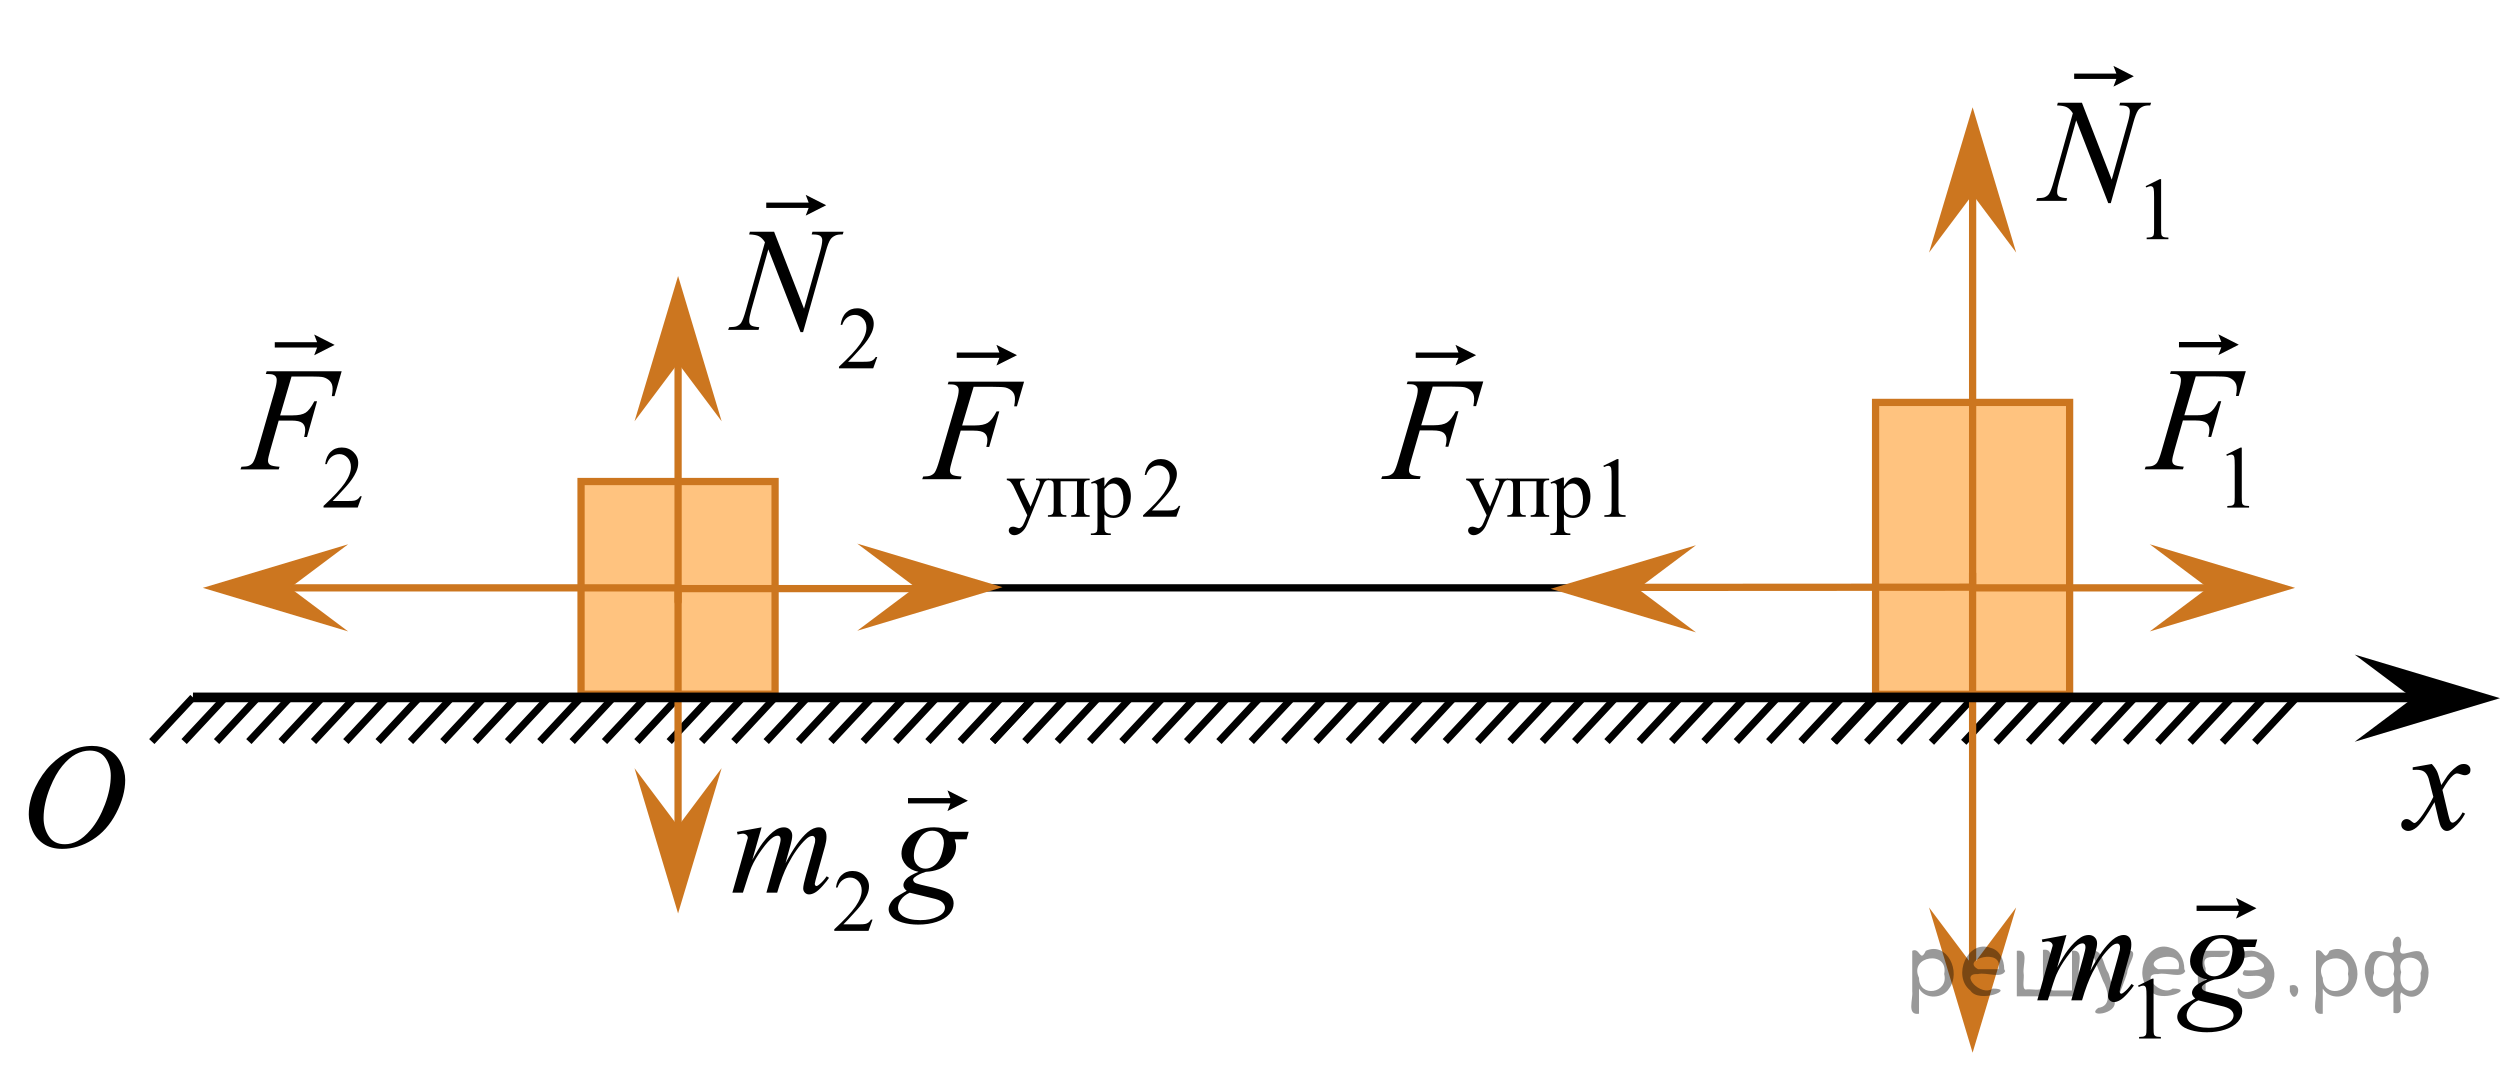 <?xml version="1.0" encoding="utf-8"?>
<!-- Generator: Adobe Illustrator 27.2.0, SVG Export Plug-In . SVG Version: 6.00 Build 0)  -->
<svg version="1.1" id="Слой_1" xmlns="http://www.w3.org/2000/svg" xmlns:xlink="http://www.w3.org/1999/xlink" x="0px" y="0px"
	 width="258.205px" height="110.267px" viewBox="0 0 258.205 110.267" enable-background="new 0 0 258.205 110.267"
	 xml:space="preserve">
<g>
	<g>
		
			<line fill="none" stroke="#000000" stroke-width="0.75" stroke-miterlimit="10" x1="19.93" y1="72.03" x2="15.678" y2="76.589"/>
		
			<line fill="none" stroke="#000000" stroke-width="0.75" stroke-miterlimit="10" x1="29.954" y1="72.03" x2="25.701" y2="76.589"/>
		
			<line fill="none" stroke="#000000" stroke-width="0.75" stroke-miterlimit="10" x1="26.617" y1="72.03" x2="22.367" y2="76.589"/>
		
			<line fill="none" stroke="#000000" stroke-width="0.75" stroke-miterlimit="10" x1="23.27" y1="72.03" x2="19.015" y2="76.589"/>
		
			<line fill="none" stroke="#000000" stroke-width="0.75" stroke-miterlimit="10" x1="33.294" y1="72.03" x2="29.038" y2="76.589"/>
		
			<line fill="none" stroke="#000000" stroke-width="0.75" stroke-miterlimit="10" x1="36.635" y1="72.03" x2="32.379" y2="76.589"/>
		
			<line fill="none" stroke="#000000" stroke-width="0.75" stroke-miterlimit="10" x1="46.658" y1="72.03" x2="42.395" y2="76.589"/>
		
			<line fill="none" stroke="#000000" stroke-width="0.75" stroke-miterlimit="10" x1="43.309" y1="72.03" x2="39.056" y2="76.589"/>
		
			<line fill="none" stroke="#000000" stroke-width="0.75" stroke-miterlimit="10" x1="39.971" y1="72.03" x2="35.719" y2="76.589"/>
		
			<line fill="none" stroke="#000000" stroke-width="0.75" stroke-miterlimit="10" x1="49.995" y1="72.03" x2="45.742" y2="76.589"/>
		
			<line fill="none" stroke="#000000" stroke-width="0.75" stroke-miterlimit="10" x1="56.673" y1="72.03" x2="52.419" y2="76.589"/>
		
			<line fill="none" stroke="#000000" stroke-width="0.75" stroke-miterlimit="10" x1="76.715" y1="72.03" x2="72.459" y2="76.589"/>
		
			<line fill="none" stroke="#000000" stroke-width="0.75" stroke-miterlimit="10" x1="70.034" y1="72.03" x2="65.784" y2="76.589"/>
		
			<line fill="none" stroke="#000000" stroke-width="0.75" stroke-miterlimit="10" x1="63.35" y1="72.03" x2="59.096" y2="76.589"/>
		
			<line fill="none" stroke="#000000" stroke-width="0.75" stroke-miterlimit="10" x1="53.334" y1="72.03" x2="49.078" y2="76.589"/>
		
			<line fill="none" stroke="#000000" stroke-width="0.75" stroke-miterlimit="10" x1="73.374" y1="72.03" x2="69.118" y2="76.589"/>
		
			<line fill="none" stroke="#000000" stroke-width="0.75" stroke-miterlimit="10" x1="66.701" y1="72.03" x2="62.434" y2="76.589"/>
		
			<line fill="none" stroke="#000000" stroke-width="0.75" stroke-miterlimit="10" x1="60.011" y1="72.03" x2="55.758" y2="76.589"/>
		
			<line fill="none" stroke="#000000" stroke-width="0.75" stroke-miterlimit="10" x1="86.73" y1="72.03" x2="82.472" y2="76.589"/>
		
			<line fill="none" stroke="#000000" stroke-width="0.75" stroke-miterlimit="10" x1="83.388" y1="72.03" x2="79.136" y2="76.589"/>
		
			<line fill="none" stroke="#000000" stroke-width="0.75" stroke-miterlimit="10" x1="80.052" y1="72.03" x2="75.799" y2="76.589"/>
		
			<line fill="none" stroke="#000000" stroke-width="0.75" stroke-miterlimit="10" x1="90.076" y1="72.03" x2="85.814" y2="76.589"/>
		
			<line fill="none" stroke="#000000" stroke-width="0.75" stroke-miterlimit="10" x1="93.415" y1="72.03" x2="89.159" y2="76.589"/>
		
			<line fill="none" stroke="#000000" stroke-width="0.75" stroke-miterlimit="10" x1="103.43" y1="72.03" x2="99.177" y2="76.589"/>
		
			<line fill="none" stroke="#000000" stroke-width="0.75" stroke-miterlimit="10" x1="100.094" y1="72.03" x2="95.84" y2="76.589"/>
		
			<line fill="none" stroke="#000000" stroke-width="0.75" stroke-miterlimit="10" x1="96.755" y1="72.03" x2="92.499" y2="76.589"/>
		
			<line fill="none" stroke="#000000" stroke-width="0.75" stroke-miterlimit="10" x1="106.77" y1="72.03" x2="102.513" y2="76.589"/>
	</g>
	
		<line fill="none" stroke="#000000" stroke-width="0.75" stroke-miterlimit="10" x1="19.93" y1="72.03" x2="106.77" y2="72.03"/>
</g>
<g>
	<g>
		
			<line fill="none" stroke="#000000" stroke-width="0.75" stroke-miterlimit="10" x1="106.767" y1="72.03" x2="102.516" y2="76.589"/>
		
			<line fill="none" stroke="#000000" stroke-width="0.75" stroke-miterlimit="10" x1="116.791" y1="72.03" x2="112.537" y2="76.589"/>
		
			<line fill="none" stroke="#000000" stroke-width="0.75" stroke-miterlimit="10" x1="113.454" y1="72.03" x2="109.204" y2="76.589"/>
		
			<line fill="none" stroke="#000000" stroke-width="0.75" stroke-miterlimit="10" x1="110.108" y1="72.03" x2="105.853" y2="76.589"/>
		
			<line fill="none" stroke="#000000" stroke-width="0.75" stroke-miterlimit="10" x1="120.132" y1="72.03" x2="115.876" y2="76.589"/>
		
			<line fill="none" stroke="#000000" stroke-width="0.75" stroke-miterlimit="10" x1="123.472" y1="72.03" x2="119.216" y2="76.589"/>
		
			<line fill="none" stroke="#000000" stroke-width="0.75" stroke-miterlimit="10" x1="133.495" y1="72.03" x2="129.232" y2="76.589"/>
		
			<line fill="none" stroke="#000000" stroke-width="0.75" stroke-miterlimit="10" x1="130.147" y1="72.03" x2="125.892" y2="76.589"/>
		
			<line fill="none" stroke="#000000" stroke-width="0.75" stroke-miterlimit="10" x1="126.808" y1="72.03" x2="122.556" y2="76.589"/>
		
			<line fill="none" stroke="#000000" stroke-width="0.75" stroke-miterlimit="10" x1="136.832" y1="72.03" x2="132.579" y2="76.589"/>
		
			<line fill="none" stroke="#000000" stroke-width="0.75" stroke-miterlimit="10" x1="143.511" y1="72.03" x2="139.256" y2="76.589"/>
		
			<line fill="none" stroke="#000000" stroke-width="0.75" stroke-miterlimit="10" x1="163.552" y1="72.03" x2="159.296" y2="76.589"/>
		
			<line fill="none" stroke="#000000" stroke-width="0.75" stroke-miterlimit="10" x1="156.871" y1="72.03" x2="152.62" y2="76.589"/>
		
			<line fill="none" stroke="#000000" stroke-width="0.75" stroke-miterlimit="10" x1="150.188" y1="72.03" x2="145.934" y2="76.589"/>
		
			<line fill="none" stroke="#000000" stroke-width="0.75" stroke-miterlimit="10" x1="140.172" y1="72.03" x2="135.916" y2="76.589"/>
		
			<line fill="none" stroke="#000000" stroke-width="0.75" stroke-miterlimit="10" x1="160.212" y1="72.03" x2="155.956" y2="76.589"/>
		
			<line fill="none" stroke="#000000" stroke-width="0.75" stroke-miterlimit="10" x1="153.537" y1="72.03" x2="149.272" y2="76.589"/>
		
			<line fill="none" stroke="#000000" stroke-width="0.75" stroke-miterlimit="10" x1="146.849" y1="72.03" x2="142.595" y2="76.589"/>
		
			<line fill="none" stroke="#000000" stroke-width="0.75" stroke-miterlimit="10" x1="173.566" y1="72.03" x2="169.309" y2="76.589"/>
		
			<line fill="none" stroke="#000000" stroke-width="0.75" stroke-miterlimit="10" x1="170.226" y1="72.03" x2="165.974" y2="76.589"/>
		
			<line fill="none" stroke="#000000" stroke-width="0.75" stroke-miterlimit="10" x1="166.889" y1="72.03" x2="162.636" y2="76.589"/>
		
			<line fill="none" stroke="#000000" stroke-width="0.75" stroke-miterlimit="10" x1="176.912" y1="72.03" x2="172.65" y2="76.589"/>
		
			<line fill="none" stroke="#000000" stroke-width="0.75" stroke-miterlimit="10" x1="180.252" y1="72.03" x2="175.995" y2="76.589"/>
		
			<line fill="none" stroke="#000000" stroke-width="0.75" stroke-miterlimit="10" x1="190.267" y1="72.03" x2="186.014" y2="76.589"/>
		
			<line fill="none" stroke="#000000" stroke-width="0.75" stroke-miterlimit="10" x1="186.93" y1="72.03" x2="182.677" y2="76.589"/>
		
			<line fill="none" stroke="#000000" stroke-width="0.75" stroke-miterlimit="10" x1="183.593" y1="72.03" x2="179.337" y2="76.589"/>
		
			<line fill="none" stroke="#000000" stroke-width="0.75" stroke-miterlimit="10" x1="193.607" y1="72.03" x2="189.351" y2="76.589"/>
	</g>
	
		<line fill="none" stroke="#000000" stroke-width="0.75" stroke-miterlimit="10" x1="106.767" y1="72.03" x2="193.607" y2="72.03"/>
</g>
<line fill="none" stroke="#000000" stroke-width="0.75" stroke-miterlimit="10" x1="193.71" y1="72.108" x2="189.458" y2="76.667"/>
<line fill="none" stroke="#000000" stroke-width="0.75" stroke-miterlimit="10" x1="203.734" y1="72.108" x2="199.48" y2="76.667"/>
<line fill="none" stroke="#000000" stroke-width="0.75" stroke-miterlimit="10" x1="200.397" y1="72.108" x2="196.147" y2="76.667"/>
<line fill="none" stroke="#000000" stroke-width="0.75" stroke-miterlimit="10" x1="197.05" y1="72.108" x2="192.795" y2="76.667"/>
<line fill="none" stroke="#000000" stroke-width="0.75" stroke-miterlimit="10" x1="207.074" y1="72.108" x2="202.818" y2="76.667"/>
<line fill="none" stroke="#000000" stroke-width="0.75" stroke-miterlimit="10" x1="210.414" y1="72.108" x2="206.158" y2="76.667"/>
<line fill="none" stroke="#000000" stroke-width="0.75" stroke-miterlimit="10" x1="220.438" y1="72.108" x2="216.175" y2="76.667"/>
<line fill="none" stroke="#000000" stroke-width="0.75" stroke-miterlimit="10" x1="217.089" y1="72.108" x2="212.835" y2="76.667"/>
<line fill="none" stroke="#000000" stroke-width="0.75" stroke-miterlimit="10" x1="213.751" y1="72.108" x2="209.499" y2="76.667"/>
<line fill="none" stroke="#000000" stroke-width="0.75" stroke-miterlimit="10" x1="223.774" y1="72.108" x2="219.522" y2="76.667"/>
<line fill="none" stroke="#000000" stroke-width="0.75" stroke-miterlimit="10" x1="230.453" y1="72.108" x2="226.198" y2="76.667"/>
<line fill="none" stroke="#000000" stroke-width="0.75" stroke-miterlimit="10" x1="237.13" y1="72.108" x2="232.876" y2="76.667"/>
<line fill="none" stroke="#000000" stroke-width="0.75" stroke-miterlimit="10" x1="227.114" y1="72.108" x2="222.858" y2="76.667"/>
<line fill="none" stroke="#000000" stroke-width="0.75" stroke-miterlimit="10" x1="233.791" y1="72.108" x2="229.537" y2="76.667"/>
<line fill="none" stroke="#000000" stroke-width="0.75" stroke-miterlimit="10" x1="193.71" y1="72.108" x2="237.13" y2="72.108"/>
<g>
	<rect x="60.014" y="49.809" opacity="0.5" fill="#FF8800" width="20.041" height="21.966"/>
	
		<rect x="60.011" y="49.732" fill="none" stroke="#CC761F" stroke-width="0.75" stroke-miterlimit="10" width="20.041" height="21.966"/>
</g>
<g>
	<rect x="193.715" y="41.667" opacity="0.5" fill="#FF8800" width="20.041" height="30.15"/>
	
		<rect x="193.713" y="41.562" fill="none" stroke="#CC761F" stroke-width="0.75" stroke-miterlimit="10" width="20.041" height="30.15"/>
</g>
<line fill="none" stroke="#000000" stroke-width="0.75" stroke-miterlimit="10" x1="166.889" y1="60.715" x2="99.177" y2="60.715"/>
<line fill="none" stroke="#CC761F" stroke-width="0.75" stroke-miterlimit="10" x1="70.034" y1="60.715" x2="29.954" y2="60.715"/>
<line fill="none" stroke="#CC761F" stroke-width="0.75" stroke-miterlimit="10" x1="203.737" y1="60.715" x2="228.327" y2="60.715"/>
<polygon fill="#CC761F" points="228.035,60.715 222.034,56.215 237.041,60.715 222.034,65.215 "/>
<polygon fill="#CC761F" points="29.954,60.715 35.956,65.215 20.948,60.715 35.956,56.215 "/>
<g>
	<g>
		<g>
			<g>
				<g>
					<g>
						<g>
							<g>
								<g>
									<g>
										<g>
											<g>
												<g>
													<g>
														<defs>
															<rect id="SVGID_1_" x="218.895" y="30.379" width="16.438" height="25.049"/>
														</defs>
														<clipPath id="SVGID_00000133528824653545131510000015699752471388779652_">
															<use xlink:href="#SVGID_1_"  overflow="visible"/>
														</clipPath>
														<g clip-path="url(#SVGID_00000133528824653545131510000015699752471388779652_)">
															<g enable-background="new    ">
																<path d="M229.935,46.95l1.455-0.722h0.145v5.13c0,0.34,0.014,0.552,0.042,0.636
																	s0.086,0.147,0.174,0.192c0.089,0.045,0.268,0.07,0.538,0.076v0.166h-2.249v-0.166
																	c0.282-0.006,0.465-0.03,0.547-0.073c0.082-0.044,0.14-0.102,0.172-0.175s0.049-0.292,0.049-0.656
																	v-3.28c0-0.441-0.015-0.726-0.044-0.851c-0.021-0.096-0.059-0.166-0.112-0.211
																	c-0.055-0.045-0.12-0.066-0.196-0.066c-0.109,0-0.261,0.046-0.454,0.139L229.935,46.95z"/>
															</g>
														</g>
													</g>
												</g>
											</g>
										</g>
									</g>
								</g>
							</g>
						</g>
					</g>
				</g>
			</g>
		</g>
	</g>
	<g>
		<g>
			<g>
				<g>
					<g>
						<g>
							<g>
								<g>
									<g>
										<g>
											<g>
												<g>
													<g>
														<defs>
															
																<rect id="SVGID_00000112593010148820284920000009904235253518291588_" x="218.895" y="30.379" width="16.438" height="25.049"/>
														</defs>
														<clipPath id="SVGID_00000107571667549896598780000003792298375050815625_">
															<use xlink:href="#SVGID_00000112593010148820284920000009904235253518291588_"  overflow="visible"/>
														</clipPath>
														<g clip-path="url(#SVGID_00000107571667549896598780000003792298375050815625_)">
															<g enable-background="new    ">
																<path d="M226.78,38.877l-1.178,4.014h1.31c0.589,0,1.029-0.092,1.32-0.276
																	c0.292-0.185,0.593-0.578,0.901-1.181h0.28l-1.038,3.692h-0.294
																	c0.073-0.299,0.11-0.546,0.11-0.74c0-0.304-0.1-0.539-0.298-0.706s-0.57-0.251-1.114-0.251
																	h-1.325l-0.868,3.056c-0.156,0.543-0.235,0.904-0.235,1.084c0,0.185,0.067,0.326,0.203,0.426
																	c0.135,0.1,0.464,0.167,0.989,0.202l-0.089,0.276h-3.943l0.096-0.276
																	c0.383-0.01,0.638-0.045,0.766-0.104c0.196-0.085,0.341-0.199,0.434-0.344
																	c0.133-0.205,0.29-0.625,0.471-1.264l1.759-6.106c0.143-0.493,0.214-0.879,0.214-1.158
																	c0-0.13-0.032-0.241-0.096-0.333c-0.065-0.092-0.158-0.161-0.283-0.206
																	c-0.126-0.044-0.375-0.067-0.747-0.067l0.088-0.277h7.74l-0.736,2.564h-0.279
																	c0.054-0.309,0.081-0.563,0.081-0.763c0-0.329-0.09-0.589-0.269-0.781s-0.408-0.328-0.688-0.407
																	c-0.196-0.05-0.636-0.075-1.317-0.075H226.78z"/>
															</g>
														</g>
													</g>
												</g>
											</g>
										</g>
									</g>
								</g>
							</g>
						</g>
					</g>
				</g>
			</g>
		</g>
	</g>
	<g>
		<g>
			<g>
				<g>
					<g>
						<g>
							<g>
								<g>
									<g>
										<g>
											<g>
												<g>
													<g>
														<defs>
															
																<rect id="SVGID_00000109023572373009646010000013741344631988217233_" x="218.895" y="30.379" width="16.438" height="25.049"/>
														</defs>
														<clipPath id="SVGID_00000099626699113876165810000004569683742990738338_">
															<use xlink:href="#SVGID_00000109023572373009646010000013741344631988217233_"  overflow="visible"/>
														</clipPath>
														<g clip-path="url(#SVGID_00000099626699113876165810000004569683742990738338_)">
															<g enable-background="new    ">
																<path d="M229.117,36.672l0.302-0.796h-4.37v-0.551h4.37l-0.302-0.796l2.109,1.071L229.117,36.672z"
																	/>
															</g>
														</g>
													</g>
												</g>
											</g>
										</g>
									</g>
								</g>
							</g>
						</g>
					</g>
				</g>
			</g>
		</g>
	</g>
</g>
<g>
	<g>
		<g>
			<g>
				<g>
					<g>
						<g>
							<g>
								<g>
									<g>
										<g>
											<g>
												<g>
													<g>
														<defs>
															
																<rect id="SVGID_00000171715838375085852880000013905669880552262040_" x="22.26" y="30.38" width="17.813" height="25.048"/>
														</defs>
														<clipPath id="SVGID_00000130635973596372646090000008556858053331626935_">
															<use xlink:href="#SVGID_00000171715838375085852880000013905669880552262040_"  overflow="visible"/>
														</clipPath>
														<g clip-path="url(#SVGID_00000130635973596372646090000008556858053331626935_)">
															<g enable-background="new    ">
																<path d="M37.364,51.249l-0.419,1.169h-3.53v-0.166c1.038-0.961,1.77-1.747,2.193-2.356
																	c0.423-0.609,0.635-1.166,0.635-1.671c0-0.386-0.116-0.702-0.349-0.95s-0.51-0.371-0.834-0.371
																	c-0.294,0-0.558,0.087-0.792,0.262c-0.233,0.175-0.406,0.431-0.519,0.769h-0.163
																	c0.073-0.553,0.263-0.978,0.567-1.272c0.305-0.296,0.685-0.443,1.141-0.443
																	c0.485,0,0.891,0.158,1.216,0.475s0.487,0.69,0.487,1.12c0,0.308-0.07,0.615-0.212,0.923
																	c-0.218,0.483-0.57,0.996-1.059,1.537c-0.732,0.811-1.19,1.302-1.373,1.469h1.562
																	c0.317,0,0.541-0.012,0.669-0.035c0.128-0.024,0.243-0.073,0.346-0.146
																	c0.103-0.072,0.193-0.177,0.27-0.31H37.364z"/>
															</g>
														</g>
													</g>
												</g>
											</g>
										</g>
									</g>
								</g>
							</g>
						</g>
					</g>
				</g>
			</g>
		</g>
	</g>
	<g>
		<g>
			<g>
				<g>
					<g>
						<g>
							<g>
								<g>
									<g>
										<g>
											<g>
												<g>
													<g>
														<defs>
															
																<rect id="SVGID_00000166674790133413842370000002315406551895296692_" x="22.26" y="30.38" width="17.813" height="25.048"/>
														</defs>
														<clipPath id="SVGID_00000176043744942482467240000011720283871745890965_">
															<use xlink:href="#SVGID_00000166674790133413842370000002315406551895296692_"  overflow="visible"/>
														</clipPath>
														<g clip-path="url(#SVGID_00000176043744942482467240000011720283871745890965_)">
															<g enable-background="new    ">
																<path d="M30.111,38.886l-1.179,4.014h1.31c0.589,0,1.029-0.092,1.321-0.276
																	c0.292-0.185,0.593-0.578,0.902-1.181h0.279l-1.038,3.692h-0.294
																	c0.073-0.299,0.11-0.546,0.11-0.74c0-0.304-0.1-0.539-0.298-0.706
																	c-0.199-0.167-0.571-0.251-1.115-0.251h-1.325l-0.869,3.057c-0.157,0.544-0.235,0.905-0.235,1.084
																	c0,0.185,0.067,0.326,0.202,0.426s0.465,0.167,0.99,0.202l-0.088,0.276h-3.946l0.096-0.276
																	c0.383-0.01,0.638-0.045,0.766-0.104c0.196-0.085,0.341-0.199,0.435-0.344
																	c0.133-0.205,0.289-0.626,0.471-1.264l1.76-6.106c0.143-0.493,0.214-0.879,0.214-1.158
																	c0-0.13-0.032-0.241-0.096-0.333c-0.065-0.092-0.158-0.161-0.284-0.206
																	c-0.125-0.044-0.374-0.067-0.747-0.067l0.089-0.277h7.744l-0.736,2.564h-0.279
																	c0.054-0.309,0.081-0.563,0.081-0.763c0-0.329-0.09-0.589-0.269-0.781
																	c-0.18-0.192-0.409-0.328-0.689-0.407c-0.196-0.05-0.636-0.075-1.318-0.075H30.111z"/>
															</g>
														</g>
													</g>
												</g>
											</g>
										</g>
									</g>
								</g>
							</g>
						</g>
					</g>
				</g>
			</g>
		</g>
	</g>
	<g>
		<g>
			<g>
				<g>
					<g>
						<g>
							<g>
								<g>
									<g>
										<g>
											<g>
												<g>
													<g>
														<defs>
															
																<rect id="SVGID_00000124134862673460702030000010526099607247943052_" x="22.26" y="30.38" width="17.813" height="25.048"/>
														</defs>
														<clipPath id="SVGID_00000049931604411186583460000012792077114232364168_">
															<use xlink:href="#SVGID_00000124134862673460702030000010526099607247943052_"  overflow="visible"/>
														</clipPath>
														<g clip-path="url(#SVGID_00000049931604411186583460000012792077114232364168_)">
															<g enable-background="new    ">
																<path d="M32.449,36.693l0.302-0.796h-4.372v-0.551h4.372l-0.302-0.796l2.111,1.071L32.449,36.693z"/>
															</g>
														</g>
													</g>
												</g>
											</g>
										</g>
									</g>
								</g>
							</g>
						</g>
					</g>
				</g>
			</g>
		</g>
	</g>
</g>
<line fill="none" stroke="#CC761F" stroke-width="0.75" stroke-linecap="round" stroke-linejoin="round" stroke-miterlimit="10" x1="70.032" y1="60.715" x2="70.032" y2="86.839"/>
<polygon fill="#CC761F" points="70.032,85.336 74.532,79.335 70.032,94.342 65.532,79.335 "/>
<line fill="none" stroke="#CC761F" stroke-width="0.75" stroke-linecap="round" stroke-linejoin="round" stroke-miterlimit="10" x1="70.034" y1="62.133" x2="70.034" y2="36.009"/>
<polygon fill="#CC761F" points="70.034,37.512 65.534,43.513 70.034,28.506 74.534,43.513 "/>
<polygon fill="#CC761F" points="94.537,60.646 88.536,56.146 103.543,60.646 88.536,65.146 "/>
<line fill="none" stroke="#CC761F" stroke-width="0.75" stroke-miterlimit="10" x1="96.039" y1="60.792" x2="70.034" y2="60.792"/>
<polygon fill="#CC761F" points="169.164,60.813 175.165,65.314 160.158,60.813 175.165,56.313 "/>
<line fill="none" stroke="#CC761F" stroke-width="0.75" stroke-miterlimit="10" x1="167.662" y1="60.668" x2="203.736" y2="60.646"/>
<line fill="none" stroke="#CC761F" stroke-width="0.75" stroke-miterlimit="10" x1="203.736" y1="60.646" x2="203.736" y2="18.583"/>
<polygon fill="#CC761F" points="203.736,20.086 199.236,26.087 203.736,11.08 208.236,26.087 "/>
<line fill="none" stroke="#CC761F" stroke-width="0.75" stroke-miterlimit="10" x1="203.733" y1="59.162" x2="203.733" y2="101.225"/>
<polygon fill="#CC761F" points="203.733,99.722 208.233,93.721 203.733,108.728 199.233,93.721 "/>
<line fill="none" stroke="#000000" stroke-miterlimit="10" x1="19.93" y1="72.03" x2="251.493" y2="72.03"/>
<polygon points="249.199,72.108 243.198,67.608 258.205,72.108 243.198,76.608 "/>
<g>
	<g>
		<g>
			<g>
				<g>
					<g>
						<g>
							<g>
								<g>
									<g>
										<g>
											<g>
												<g>
													<g>
														<defs>
															
																<rect id="SVGID_00000120541146895056321110000015028190153076159161_" x="245.316" y="75.935" width="12.354" height="13.869"/>
														</defs>
														<clipPath id="SVGID_00000067925253208840478570000004352515552712272551_">
															<use xlink:href="#SVGID_00000120541146895056321110000015028190153076159161_"  overflow="visible"/>
														</clipPath>
														<g clip-path="url(#SVGID_00000067925253208840478570000004352515552712272551_)">
															<g enable-background="new    ">
																<path d="M251.158,78.904c0.241,0.258,0.424,0.517,0.547,0.774c0.088,0.179,0.232,0.648,0.435,1.408
																	l0.649-0.983c0.172-0.238,0.381-0.466,0.627-0.682s0.463-0.364,0.649-0.443
																	c0.118-0.05,0.249-0.074,0.392-0.074c0.211,0,0.379,0.057,0.505,0.171s0.189,0.253,0.189,0.417
																	c0,0.19-0.037,0.318-0.111,0.388c-0.138,0.124-0.295,0.186-0.473,0.186
																	c-0.102,0-0.213-0.022-0.332-0.067c-0.231-0.079-0.385-0.119-0.464-0.119
																	c-0.118,0-0.259,0.069-0.421,0.209c-0.305,0.258-0.669,0.757-1.092,1.497l0.606,2.562
																	c0.093,0.393,0.172,0.627,0.236,0.704c0.062,0.077,0.127,0.115,0.191,0.115
																	c0.103,0,0.224-0.058,0.361-0.172c0.271-0.228,0.502-0.526,0.693-0.894l0.258,0.134
																	c-0.31,0.586-0.703,1.073-1.18,1.46c-0.272,0.219-0.5,0.328-0.686,0.328
																	c-0.275,0-0.494-0.156-0.656-0.469c-0.103-0.194-0.317-1.028-0.642-2.503
																	c-0.768,1.346-1.383,2.212-1.845,2.6c-0.3,0.248-0.591,0.372-0.87,0.372
																	c-0.197,0-0.377-0.072-0.539-0.216c-0.118-0.109-0.178-0.256-0.178-0.44
																	c0-0.164,0.055-0.301,0.163-0.41s0.241-0.164,0.398-0.164c0.158,0,0.325,0.08,0.502,0.239
																	c0.129,0.114,0.227,0.171,0.295,0.171c0.06,0,0.136-0.04,0.23-0.119
																	c0.231-0.189,0.546-0.596,0.944-1.222s0.658-1.077,0.781-1.355c-0.305-1.207-0.469-1.845-0.494-1.915
																	c-0.113-0.322-0.26-0.551-0.442-0.685c-0.182-0.135-0.45-0.201-0.804-0.201
																	c-0.113,0-0.244,0.005-0.391,0.015v-0.269L251.158,78.904z"/>
															</g>
														</g>
													</g>
												</g>
											</g>
										</g>
									</g>
								</g>
							</g>
						</g>
					</g>
				</g>
			</g>
		</g>
	</g>
</g>
<g>
	<g>
		<g>
			<g>
				<g>
					<g>
						<g>
							<g>
								<g>
									<g>
										<g>
											<g>
												<g>
													<g>
														<defs>
															
																<rect id="SVGID_00000043445347527978124070000008781873871896613526_" x="207.634" y="88.037" width="28.8" height="22.23"/>
														</defs>
														<clipPath id="SVGID_00000048478559644595153090000002046174352633661619_">
															<use xlink:href="#SVGID_00000043445347527978124070000008781873871896613526_"  overflow="visible"/>
														</clipPath>
														<g clip-path="url(#SVGID_00000048478559644595153090000002046174352633661619_)">
															<g enable-background="new    ">
																<path d="M220.822,101.796l1.457-0.72h0.145v5.119c0,0.34,0.015,0.552,0.042,0.635
																	c0.028,0.083,0.086,0.147,0.175,0.192c0.088,0.045,0.268,0.07,0.539,0.076v0.165h-2.252v-0.165
																	c0.282-0.006,0.465-0.031,0.547-0.074c0.083-0.043,0.14-0.102,0.173-0.174
																	c0.032-0.073,0.048-0.292,0.048-0.655v-3.272c0-0.441-0.015-0.725-0.044-0.85
																	c-0.021-0.096-0.058-0.166-0.112-0.21c-0.055-0.045-0.12-0.067-0.196-0.067
																	c-0.109,0-0.261,0.046-0.455,0.139L220.822,101.796z"/>
															</g>
														</g>
													</g>
												</g>
											</g>
										</g>
									</g>
								</g>
							</g>
						</g>
					</g>
				</g>
			</g>
		</g>
	</g>
	<g>
		<g>
			<g>
				<g>
					<g>
						<g>
							<g>
								<g>
									<g>
										<g>
											<g>
												<g>
													<g>
														<defs>
															
																<rect id="SVGID_00000139973534597825542930000003649147487210389436_" x="207.634" y="88.037" width="28.8" height="22.23"/>
														</defs>
														<clipPath id="SVGID_00000159443346465009270340000005928285494464984196_">
															<use xlink:href="#SVGID_00000139973534597825542930000003649147487210389436_"  overflow="visible"/>
														</clipPath>
														<g clip-path="url(#SVGID_00000159443346465009270340000005928285494464984196_)">
															<g enable-background="new    ">
																<path d="M213.425,96.568l-0.958,3.364c0.428-0.791,0.791-1.385,1.091-1.783
																	c0.466-0.616,0.921-1.063,1.362-1.342c0.261-0.159,0.533-0.239,0.817-0.239
																	c0.246,0,0.45,0.08,0.611,0.239c0.162,0.159,0.243,0.362,0.243,0.611
																	c0,0.243-0.057,0.561-0.169,0.954l-0.523,1.895c0.801-1.517,1.56-2.58,2.276-3.192
																	c0.398-0.338,0.791-0.507,1.179-0.507c0.226,0,0.411,0.078,0.556,0.235
																	c0.145,0.156,0.218,0.398,0.218,0.727c0,0.289-0.044,0.595-0.133,0.918l-0.81,2.901
																	c-0.177,0.631-0.265,0.981-0.265,1.052c0,0.069,0.021,0.129,0.066,0.179
																	c0.029,0.035,0.068,0.052,0.117,0.052c0.05,0,0.136-0.047,0.258-0.142
																	c0.28-0.219,0.543-0.507,0.789-0.865l0.242,0.157c-0.122,0.198-0.34,0.472-0.651,0.82
																	c-0.312,0.348-0.578,0.584-0.8,0.708c-0.221,0.125-0.425,0.186-0.611,0.186
																	c-0.172,0-0.315-0.06-0.431-0.179s-0.173-0.266-0.173-0.44c0-0.238,0.101-0.718,0.302-1.44
																	l0.671-2.394c0.151-0.552,0.232-0.858,0.242-0.918c0.016-0.094,0.022-0.186,0.022-0.275
																	c0-0.124-0.027-0.222-0.081-0.291c-0.059-0.069-0.125-0.104-0.199-0.104
																	c-0.206,0-0.425,0.107-0.655,0.32c-0.678,0.632-1.31,1.517-1.9,2.655
																	c-0.388,0.751-0.751,1.713-1.09,2.887h-1.112l1.26-4.513c0.137-0.487,0.206-0.812,0.206-0.977
																	c0-0.135-0.027-0.233-0.081-0.299c-0.054-0.065-0.12-0.097-0.199-0.097
																	c-0.162,0-0.334,0.06-0.516,0.179c-0.294,0.194-0.674,0.609-1.138,1.246s-0.824,1.245-1.079,1.827
																	c-0.123,0.273-0.415,1.151-0.877,2.633h-1.09l1.362-4.833l0.177-0.627
																	c0.035-0.094,0.052-0.164,0.052-0.208c0-0.109-0.049-0.208-0.147-0.295
																	c-0.098-0.087-0.224-0.131-0.375-0.131c-0.065,0-0.241,0.03-0.53,0.09l-0.066-0.276L213.425,96.568
																	z"/>
															</g>
															<g enable-background="new    ">
																<path d="M233.133,97.031l-0.214,0.775h-1.23c0.093,0.269,0.14,0.519,0.14,0.753
																	c0,0.656-0.275,1.241-0.825,1.753c-0.555,0.513-1.315,0.796-2.283,0.851
																	c-0.52,0.159-0.911,0.348-1.171,0.566c-0.099,0.08-0.147,0.162-0.147,0.246
																	c0,0.1,0.044,0.19,0.133,0.273c0.088,0.082,0.311,0.165,0.67,0.25l1.429,0.336
																	c0.791,0.189,1.313,0.412,1.569,0.671c0.25,0.264,0.376,0.566,0.376,0.91
																	c0,0.407-0.149,0.78-0.446,1.118c-0.297,0.339-0.731,0.604-1.304,0.795s-1.204,0.287-1.897,0.287
																	c-0.609,0-1.164-0.073-1.665-0.221c-0.501-0.146-0.859-0.344-1.075-0.593
																	c-0.216-0.248-0.324-0.505-0.324-0.768c0-0.214,0.07-0.436,0.21-0.668s0.315-0.421,0.526-0.57
																	c0.133-0.095,0.509-0.318,1.127-0.672c-0.226-0.179-0.339-0.375-0.339-0.589
																	c0-0.199,0.1-0.41,0.299-0.634s0.62-0.47,1.264-0.738c-0.541-0.104-0.969-0.333-1.286-0.686
																	c-0.316-0.352-0.475-0.746-0.475-1.179c0-0.706,0.306-1.337,0.917-1.894
																	c0.611-0.558,1.425-0.836,2.441-0.836c0.368,0,0.671,0.037,0.906,0.112
																	c0.235,0.074,0.464,0.191,0.685,0.351H233.133z M227.049,103.318
																	c-0.398,0.184-0.699,0.42-0.902,0.709c-0.204,0.288-0.306,0.571-0.306,0.85
																	c0,0.328,0.147,0.6,0.441,0.814c0.423,0.308,1.041,0.462,1.856,0.462
																	c0.702,0,1.303-0.12,1.801-0.361c0.499-0.241,0.748-0.554,0.748-0.936
																	c0-0.193-0.092-0.378-0.276-0.552s-0.541-0.315-1.071-0.425
																	C229.05,103.818,228.286,103.631,227.049,103.318z M230.577,98.202c0-0.398-0.109-0.711-0.328-0.94
																	c-0.219-0.229-0.505-0.343-0.858-0.343c-0.555,0-1.013,0.282-1.373,0.847
																	c-0.361,0.565-0.542,1.152-0.542,1.764c0,0.383,0.115,0.696,0.347,0.94
																	c0.231,0.244,0.511,0.366,0.84,0.366c0.26,0,0.512-0.072,0.755-0.217
																	c0.243-0.144,0.448-0.343,0.615-0.597c0.167-0.253,0.299-0.576,0.398-0.97
																	C230.528,98.659,230.577,98.376,230.577,98.202z"/>
															</g>
														</g>
													</g>
												</g>
											</g>
										</g>
									</g>
								</g>
							</g>
						</g>
					</g>
				</g>
			</g>
		</g>
	</g>
	<g>
		<g>
			<g>
				<g>
					<g>
						<g>
							<g>
								<g>
									<g>
										<g>
											<g>
												<g>
													<g>
														<defs>
															
																<rect id="SVGID_00000084518533843894037290000010898841602504857497_" x="207.634" y="88.037" width="28.8" height="22.23"/>
														</defs>
														<clipPath id="SVGID_00000116930998520425359820000007439512615629874878_">
															<use xlink:href="#SVGID_00000084518533843894037290000010898841602504857497_"  overflow="visible"/>
														</clipPath>
														<g clip-path="url(#SVGID_00000116930998520425359820000007439512615629874878_)">
															<g enable-background="new    ">
																<path d="M230.94,94.878l0.302-0.794h-4.375v-0.551h4.375l-0.302-0.794l2.111,1.069L230.94,94.878z"/>
															</g>
														</g>
													</g>
												</g>
											</g>
										</g>
									</g>
								</g>
							</g>
						</g>
					</g>
				</g>
			</g>
		</g>
	</g>
</g>
<g>
	<g>
		<g>
			<g>
				<g>
					<g>
						<g>
							<g>
								<g>
									<g>
										<g>
											<g>
												<g>
													<g>
														<defs>
															
																<rect id="SVGID_00000163766684319760974090000001410903051342450590_" x="72.854" y="76.923" width="30.181" height="22.229"/>
														</defs>
														<clipPath id="SVGID_00000055679712456321593010000004890581887397330618_">
															<use xlink:href="#SVGID_00000163766684319760974090000001410903051342450590_"  overflow="visible"/>
														</clipPath>
														<g clip-path="url(#SVGID_00000055679712456321593010000004890581887397330618_)">
															<g enable-background="new    ">
																<path d="M90.119,94.976l-0.42,1.167h-3.533v-0.165c1.039-0.96,1.772-1.744,2.195-2.352
																	c0.424-0.608,0.636-1.164,0.636-1.668c0-0.385-0.116-0.7-0.349-0.948
																	c-0.232-0.247-0.511-0.371-0.835-0.371c-0.295,0-0.559,0.088-0.793,0.262
																	c-0.234,0.175-0.407,0.43-0.519,0.767h-0.164c0.074-0.551,0.263-0.975,0.568-1.27
																	c0.305-0.295,0.685-0.442,1.142-0.442c0.485,0,0.891,0.158,1.217,0.474
																	c0.325,0.316,0.487,0.689,0.487,1.118c0,0.307-0.07,0.613-0.212,0.921
																	c-0.218,0.482-0.571,0.994-1.06,1.533c-0.733,0.81-1.191,1.3-1.374,1.467h1.563
																	c0.318,0,0.541-0.012,0.67-0.036c0.128-0.023,0.243-0.072,0.347-0.145
																	c0.102-0.072,0.192-0.177,0.269-0.31H90.119z"/>
															</g>
														</g>
													</g>
												</g>
											</g>
										</g>
									</g>
								</g>
							</g>
						</g>
					</g>
				</g>
			</g>
		</g>
	</g>
	<g>
		<g>
			<g>
				<g>
					<g>
						<g>
							<g>
								<g>
									<g>
										<g>
											<g>
												<g>
													<g>
														<defs>
															
																<rect id="SVGID_00000066503849445960264160000001457564111027611284_" x="72.854" y="76.923" width="30.181" height="22.229"/>
														</defs>
														<clipPath id="SVGID_00000017497894936835635900000013485902238178943626_">
															<use xlink:href="#SVGID_00000066503849445960264160000001457564111027611284_"  overflow="visible"/>
														</clipPath>
														<g clip-path="url(#SVGID_00000017497894936835635900000013485902238178943626_)">
															<g enable-background="new    ">
																<path d="M78.656,85.448l-0.958,3.364c0.428-0.791,0.791-1.385,1.091-1.783
																	c0.467-0.616,0.921-1.063,1.363-1.342c0.26-0.159,0.532-0.239,0.817-0.239
																	c0.246,0,0.449,0.08,0.611,0.239s0.243,0.362,0.243,0.611c0,0.243-0.057,0.561-0.169,0.954
																	l-0.523,1.895c0.801-1.517,1.56-2.58,2.277-3.192c0.398-0.338,0.79-0.507,1.179-0.507
																	c0.226,0,0.411,0.078,0.556,0.235c0.145,0.156,0.218,0.398,0.218,0.727
																	c0,0.289-0.044,0.595-0.133,0.918l-0.81,2.901c-0.177,0.631-0.265,0.981-0.265,1.052
																	c0,0.069,0.021,0.129,0.065,0.179c0.03,0.035,0.069,0.052,0.118,0.052s0.136-0.047,0.258-0.142
																	c0.28-0.219,0.543-0.507,0.789-0.865l0.243,0.157c-0.123,0.198-0.341,0.472-0.652,0.82
																	c-0.312,0.348-0.578,0.584-0.8,0.708c-0.221,0.125-0.425,0.186-0.611,0.186
																	c-0.172,0-0.315-0.06-0.431-0.179c-0.116-0.119-0.174-0.266-0.174-0.44
																	c0-0.238,0.101-0.718,0.303-1.44l0.67-2.394c0.152-0.552,0.233-0.858,0.243-0.918
																	c0.015-0.094,0.022-0.186,0.022-0.275c0-0.124-0.027-0.222-0.081-0.291
																	c-0.059-0.069-0.125-0.104-0.199-0.104c-0.206,0-0.425,0.107-0.655,0.32
																	c-0.678,0.632-1.312,1.517-1.901,2.655c-0.388,0.751-0.752,1.713-1.091,2.887h-1.112l1.26-4.513
																	c0.138-0.487,0.207-0.812,0.207-0.977c0-0.135-0.027-0.233-0.081-0.299
																	c-0.055-0.065-0.121-0.097-0.199-0.097c-0.162,0-0.334,0.06-0.516,0.179
																	c-0.295,0.194-0.675,0.609-1.139,1.246s-0.824,1.245-1.079,1.827
																	c-0.123,0.273-0.416,1.151-0.877,2.633h-1.091l1.363-4.833l0.177-0.627
																	c0.034-0.094,0.052-0.164,0.052-0.208c0-0.109-0.05-0.208-0.147-0.295
																	c-0.099-0.087-0.224-0.131-0.376-0.131c-0.064,0-0.24,0.03-0.53,0.09l-0.066-0.276L78.656,85.448
																	z"/>
															</g>
															<g enable-background="new    ">
																<path d="M100.045,85.911l-0.214,0.775h-1.23c0.093,0.269,0.14,0.519,0.14,0.753
																	c0,0.656-0.275,1.241-0.825,1.753c-0.555,0.513-1.316,0.796-2.284,0.851
																	c-0.52,0.159-0.911,0.348-1.172,0.566c-0.098,0.08-0.146,0.162-0.146,0.246
																	c0,0.1,0.044,0.19,0.132,0.273c0.089,0.082,0.312,0.165,0.671,0.25l1.43,0.336
																	c0.79,0.189,1.313,0.412,1.569,0.671c0.25,0.264,0.376,0.566,0.376,0.91
																	c0,0.407-0.149,0.78-0.446,1.118c-0.297,0.339-0.731,0.604-1.304,0.795s-1.205,0.287-1.897,0.287
																	c-0.609,0-1.164-0.073-1.665-0.221c-0.501-0.146-0.86-0.344-1.076-0.593
																	c-0.216-0.248-0.324-0.505-0.324-0.768c0-0.214,0.07-0.436,0.21-0.668s0.315-0.421,0.527-0.57
																	c0.132-0.095,0.508-0.318,1.127-0.672c-0.227-0.179-0.339-0.375-0.339-0.589
																	c0-0.199,0.1-0.41,0.298-0.634c0.199-0.224,0.62-0.47,1.264-0.738
																	c-0.54-0.104-0.969-0.333-1.285-0.686c-0.317-0.352-0.476-0.746-0.476-1.179
																	c0-0.706,0.306-1.337,0.917-1.894c0.612-0.558,1.426-0.836,2.443-0.836
																	c0.368,0,0.67,0.037,0.906,0.112c0.235,0.074,0.464,0.191,0.685,0.351H100.045z M93.958,92.198
																	c-0.398,0.184-0.698,0.42-0.902,0.709c-0.204,0.288-0.306,0.571-0.306,0.85
																	c0,0.328,0.147,0.6,0.442,0.814c0.422,0.308,1.041,0.462,1.856,0.462
																	c0.702,0,1.303-0.12,1.802-0.361c0.498-0.241,0.748-0.554,0.748-0.936
																	c0-0.193-0.093-0.378-0.276-0.552c-0.185-0.174-0.542-0.315-1.072-0.425
																	C95.96,92.698,95.197,92.511,93.958,92.198z M97.487,87.082c0-0.398-0.109-0.711-0.327-0.94
																	c-0.219-0.229-0.505-0.343-0.858-0.343c-0.556,0-1.014,0.282-1.374,0.847
																	c-0.361,0.565-0.542,1.152-0.542,1.764c0,0.383,0.115,0.696,0.347,0.94
																	c0.231,0.244,0.511,0.366,0.84,0.366c0.26,0,0.512-0.072,0.755-0.217
																	c0.243-0.144,0.448-0.343,0.615-0.597c0.167-0.253,0.3-0.576,0.398-0.97
																	C97.439,87.539,97.487,87.255,97.487,87.082z"/>
															</g>
														</g>
													</g>
												</g>
											</g>
										</g>
									</g>
								</g>
							</g>
						</g>
					</g>
				</g>
			</g>
		</g>
	</g>
	<g>
		<g>
			<g>
				<g>
					<g>
						<g>
							<g>
								<g>
									<g>
										<g>
											<g>
												<g>
													<g>
														<defs>
															
																<rect id="SVGID_00000153668069699756590950000012519907474716677284_" x="72.854" y="76.923" width="30.181" height="22.229"/>
														</defs>
														<clipPath id="SVGID_00000164488852539777134970000008766713326177168572_">
															<use xlink:href="#SVGID_00000153668069699756590950000012519907474716677284_"  overflow="visible"/>
														</clipPath>
														<g clip-path="url(#SVGID_00000164488852539777134970000008766713326177168572_)">
															<g enable-background="new    ">
																<path d="M97.855,83.769l0.302-0.794h-4.376v-0.551h4.376l-0.302-0.794l2.112,1.069L97.855,83.769z"/>
															</g>
														</g>
													</g>
												</g>
											</g>
										</g>
									</g>
								</g>
							</g>
						</g>
					</g>
				</g>
			</g>
		</g>
	</g>
</g>
<g>
	<g>
		<g>
			<g>
				<g>
					<g>
						<g>
							<g>
								<g>
									<g>
										<g>
											<g>
												<g>
													<g>
														<defs>
															
																<rect id="SVGID_00000082326314326465743980000015319231577038928025_" x="207.523" y="2.66" width="19.132" height="25.048"/>
														</defs>
														<clipPath id="SVGID_00000034089172086386473380000017883078881996036522_">
															<use xlink:href="#SVGID_00000082326314326465743980000015319231577038928025_"  overflow="visible"/>
														</clipPath>
														<g clip-path="url(#SVGID_00000034089172086386473380000017883078881996036522_)">
															<g enable-background="new    ">
																<path d="M221.607,19.225l1.452-0.721h0.145v5.13c0,0.34,0.014,0.552,0.041,0.636
																	c0.028,0.084,0.086,0.147,0.174,0.192s0.268,0.07,0.537,0.076v0.166h-2.244v-0.166
																	c0.282-0.006,0.464-0.03,0.546-0.073c0.082-0.044,0.14-0.102,0.172-0.175s0.048-0.292,0.048-0.656
																	v-3.28c0-0.441-0.015-0.726-0.044-0.851c-0.021-0.096-0.058-0.166-0.112-0.211
																	c-0.054-0.045-0.119-0.067-0.195-0.067c-0.108,0-0.26,0.047-0.453,0.14L221.607,19.225z"/>
															</g>
														</g>
													</g>
												</g>
											</g>
										</g>
									</g>
								</g>
							</g>
						</g>
					</g>
				</g>
			</g>
		</g>
	</g>
	<g>
		<g>
			<g>
				<g>
					<g>
						<g>
							<g>
								<g>
									<g>
										<g>
											<g>
												<g>
													<g>
														<defs>
															
																<rect id="SVGID_00000127034538622470833480000008140155079299740805_" x="207.523" y="2.66" width="19.132" height="25.048"/>
														</defs>
														<clipPath id="SVGID_00000169520212698208462550000012106186799540338073_">
															<use xlink:href="#SVGID_00000127034538622470833480000008140155079299740805_"  overflow="visible"/>
														</clipPath>
														<g clip-path="url(#SVGID_00000169520212698208462550000012106186799540338073_)">
															<g enable-background="new    ">
																<path d="M215.028,10.613l3.075,7.945l1.666-5.935c0.137-0.488,0.205-0.867,0.205-1.136
																	c0-0.184-0.064-0.329-0.19-0.434c-0.128-0.104-0.365-0.157-0.712-0.157
																	c-0.059,0-0.12-0.002-0.184-0.007l0.08-0.277h3.2l-0.088,0.277
																	c-0.333-0.005-0.58,0.03-0.741,0.104c-0.231,0.104-0.401,0.239-0.514,0.404
																	c-0.157,0.234-0.315,0.643-0.477,1.226l-2.341,8.355h-0.265l-3.31-8.55l-1.769,6.315
																	c-0.133,0.478-0.198,0.845-0.198,1.099c0,0.19,0.06,0.333,0.18,0.43
																	c0.12,0.098,0.404,0.163,0.855,0.198l-0.073,0.276h-3.126l0.102-0.276
																	c0.392-0.01,0.653-0.045,0.785-0.104c0.2-0.09,0.35-0.207,0.447-0.352
																	c0.143-0.219,0.302-0.643,0.477-1.27l1.975-7.048c-0.191-0.299-0.396-0.504-0.613-0.617
																	s-0.557-0.176-1.017-0.19l0.081-0.277H215.028z"/>
															</g>
														</g>
													</g>
												</g>
											</g>
										</g>
									</g>
								</g>
							</g>
						</g>
					</g>
				</g>
			</g>
		</g>
	</g>
	<g>
		<g>
			<g>
				<g>
					<g>
						<g>
							<g>
								<g>
									<g>
										<g>
											<g>
												<g>
													<g>
														<defs>
															
																<rect id="SVGID_00000159470653957168740120000003375680384677343400_" x="207.523" y="2.66" width="19.132" height="25.048"/>
														</defs>
														<clipPath id="SVGID_00000075868460980516072020000015356621585323187099_">
															<use xlink:href="#SVGID_00000159470653957168740120000003375680384677343400_"  overflow="visible"/>
														</clipPath>
														<g clip-path="url(#SVGID_00000075868460980516072020000015356621585323187099_)">
															<g enable-background="new    ">
																<path d="M218.281,8.946l0.301-0.796h-4.359V7.6h4.359l-0.301-0.796l2.104,1.071L218.281,8.946z"/>
															</g>
														</g>
													</g>
												</g>
											</g>
										</g>
									</g>
								</g>
							</g>
						</g>
					</g>
				</g>
			</g>
		</g>
	</g>
</g>
<g>
	<g>
		<g>
			<g>
				<g>
					<g>
						<g>
							<g>
								<g>
									<g>
										<g>
											<g>
												<g>
													<g>
														<defs>
															
																<rect id="SVGID_00000145741614203597079300000009102013633349672355_" x="72.403" y="15.982" width="21.971" height="25.047"/>
														</defs>
														<clipPath id="SVGID_00000158712710287184306250000017004437989347548304_">
															<use xlink:href="#SVGID_00000145741614203597079300000009102013633349672355_"  overflow="visible"/>
														</clipPath>
														<g clip-path="url(#SVGID_00000158712710287184306250000017004437989347548304_)">
															<g enable-background="new    ">
																<path d="M90.607,36.87l-0.42,1.169h-3.536v-0.166c1.04-0.961,1.772-1.747,2.196-2.356
																	c0.425-0.609,0.637-1.166,0.637-1.671c0-0.386-0.116-0.702-0.349-0.95
																	c-0.233-0.247-0.512-0.371-0.836-0.371c-0.295,0-0.559,0.087-0.793,0.262s-0.407,0.431-0.519,0.769
																	H86.824c0.073-0.553,0.263-0.977,0.567-1.272s0.685-0.443,1.143-0.443
																	c0.486,0,0.892,0.158,1.218,0.475c0.325,0.316,0.488,0.69,0.488,1.12
																	c0,0.308-0.07,0.615-0.212,0.923c-0.219,0.483-0.572,0.996-1.06,1.537
																	c-0.734,0.811-1.192,1.302-1.375,1.469h1.565c0.318,0,0.542-0.012,0.67-0.035
																	c0.128-0.024,0.243-0.073,0.347-0.146c0.103-0.072,0.193-0.177,0.27-0.31H90.607z"/>
															</g>
														</g>
													</g>
												</g>
											</g>
										</g>
									</g>
								</g>
							</g>
						</g>
					</g>
				</g>
			</g>
		</g>
	</g>
	<g>
		<g>
			<g>
				<g>
					<g>
						<g>
							<g>
								<g>
									<g>
										<g>
											<g>
												<g>
													<g>
														<defs>
															
																<rect id="SVGID_00000041262509685676177670000001607018827053454474_" x="72.403" y="15.982" width="21.971" height="25.047"/>
														</defs>
														<clipPath id="SVGID_00000129911957536674578540000007905052987649684909_">
															<use xlink:href="#SVGID_00000041262509685676177670000001607018827053454474_"  overflow="visible"/>
														</clipPath>
														<g clip-path="url(#SVGID_00000129911957536674578540000007905052987649684909_)">
															<g enable-background="new    ">
																<path d="M79.951,23.936l3.089,7.945l1.674-5.935c0.138-0.488,0.206-0.867,0.206-1.136
																	c0-0.184-0.064-0.329-0.191-0.434c-0.128-0.104-0.366-0.157-0.715-0.157
																	c-0.06,0-0.121-0.002-0.185-0.007l0.081-0.277h3.215l-0.089,0.277
																	c-0.334-0.005-0.582,0.03-0.744,0.104c-0.231,0.104-0.403,0.239-0.517,0.404
																	c-0.157,0.234-0.316,0.643-0.478,1.226l-2.353,8.355h-0.266l-3.325-8.55l-1.776,6.315
																	c-0.133,0.478-0.199,0.845-0.199,1.099c0,0.19,0.06,0.333,0.181,0.43
																	c0.12,0.098,0.406,0.163,0.858,0.198l-0.073,0.276h-3.141l0.102-0.276
																	c0.394-0.01,0.656-0.045,0.789-0.104c0.202-0.09,0.352-0.207,0.45-0.352
																	c0.143-0.219,0.302-0.643,0.478-1.27l1.983-7.048c-0.191-0.299-0.397-0.504-0.615-0.617
																	s-0.56-0.176-1.022-0.19l0.081-0.277H79.951z"/>
															</g>
														</g>
													</g>
												</g>
											</g>
										</g>
									</g>
								</g>
							</g>
						</g>
					</g>
				</g>
			</g>
		</g>
	</g>
	<g>
		<g>
			<g>
				<g>
					<g>
						<g>
							<g>
								<g>
									<g>
										<g>
											<g>
												<g>
													<g>
														<defs>
															
																<rect id="SVGID_00000096059085886291431730000009613308294708202386_" x="72.403" y="15.982" width="21.971" height="25.047"/>
														</defs>
														<clipPath id="SVGID_00000016777746258346886970000006239772586088806046_">
															<use xlink:href="#SVGID_00000096059085886291431730000009613308294708202386_"  overflow="visible"/>
														</clipPath>
														<g clip-path="url(#SVGID_00000016777746258346886970000006239772586088806046_)">
															<g enable-background="new    ">
																<path d="M83.216,22.269l0.302-0.796h-4.379v-0.551h4.379l-0.302-0.796l2.114,1.071L83.216,22.269z"/>
															</g>
														</g>
													</g>
												</g>
											</g>
										</g>
									</g>
								</g>
							</g>
						</g>
					</g>
				</g>
			</g>
		</g>
	</g>
</g>
<g>
	<defs>
		<polygon id="SVGID_00000173136628152222033740000012116839356627817879_" points="140.051,59.162 171.86,59.162 171.86,31.493 
			140.051,31.493 140.051,59.162 		"/>
	</defs>
	<clipPath id="SVGID_00000111909196812431264060000016879366805653169817_">
		<use xlink:href="#SVGID_00000173136628152222033740000012116839356627817879_"  overflow="visible"/>
	</clipPath>
	<g clip-path="url(#SVGID_00000111909196812431264060000016879366805653169817_)">
		<path d="M151.424,49.428h1.838v0.159h-0.09c-0.129,0-0.227,0.028-0.291,0.084s-0.097,0.126-0.097,0.209
			c0,0.112,0.048,0.267,0.143,0.465l0.96,1.99l0.882-2.18c0.049-0.117,0.073-0.233,0.073-0.349
			c0-0.052-0.01-0.091-0.03-0.116c-0.022-0.031-0.059-0.057-0.107-0.075s-0.135-0.028-0.258-0.028v-0.159h1.282
			v0.159c-0.105,0.012-0.188,0.034-0.245,0.069c-0.058,0.034-0.12,0.099-0.19,0.193
			c-0.025,0.04-0.074,0.15-0.146,0.332l-1.605,3.936c-0.155,0.382-0.358,0.671-0.609,0.865
			c-0.251,0.195-0.492,0.293-0.726,0.293c-0.169,0-0.308-0.049-0.417-0.146s-0.164-0.209-0.164-0.336
			c0-0.12,0.04-0.217,0.119-0.29c0.078-0.073,0.186-0.11,0.324-0.11c0.095,0,0.225,0.032,0.388,0.095
			c0.115,0.043,0.186,0.065,0.216,0.065c0.086,0,0.18-0.045,0.281-0.134c0.102-0.089,0.205-0.262,0.308-0.517
			l0.28-0.685l-1.416-2.976c-0.043-0.089-0.112-0.199-0.207-0.331c-0.071-0.101-0.131-0.168-0.177-0.202
			c-0.065-0.046-0.172-0.087-0.318-0.121V49.428z"/>
		<path d="M158.693,49.709h-1.705v2.738c0,0.305,0.016,0.486,0.048,0.545c0.031,0.059,0.081,0.11,0.148,0.155
			c0.067,0.044,0.201,0.066,0.402,0.066v0.159h-1.907v-0.159c0.256,0,0.419-0.047,0.491-0.14
			c0.071-0.094,0.107-0.303,0.107-0.627V50.354c0-0.308-0.016-0.488-0.048-0.545
			c-0.031-0.056-0.08-0.106-0.146-0.15c-0.065-0.045-0.2-0.067-0.404-0.067v-0.163h4.322v0.163
			c-0.192,0-0.321,0.019-0.388,0.059c-0.065,0.039-0.117,0.087-0.154,0.144c-0.038,0.058-0.057,0.244-0.057,0.56
			v2.093c0,0.305,0.016,0.486,0.048,0.545c0.031,0.059,0.081,0.11,0.148,0.155
			c0.067,0.044,0.201,0.066,0.402,0.066v0.159h-1.907v-0.159c0.238,0,0.398-0.044,0.477-0.131
			c0.081-0.088,0.121-0.3,0.121-0.636V49.709z"/>
		<path d="M160.147,49.82l1.214-0.491h0.164v0.922c0.203-0.347,0.408-0.591,0.613-0.73
			c0.205-0.14,0.421-0.209,0.647-0.209c0.397,0,0.727,0.155,0.99,0.465c0.324,0.379,0.486,0.873,0.486,1.481
			c0,0.681-0.195,1.243-0.585,1.688c-0.321,0.364-0.727,0.547-1.214,0.547c-0.213,0-0.397-0.03-0.552-0.091
			c-0.114-0.043-0.243-0.129-0.387-0.258v1.201c0,0.27,0.016,0.441,0.049,0.515s0.091,0.131,0.173,0.174
			c0.081,0.044,0.23,0.065,0.445,0.065v0.159h-2.066v-0.159h0.107c0.158,0.002,0.293-0.027,0.404-0.091
			c0.055-0.031,0.098-0.083,0.128-0.153c0.029-0.07,0.045-0.249,0.045-0.536v-3.728
			c0-0.256-0.012-0.418-0.034-0.487c-0.023-0.068-0.06-0.12-0.11-0.154c-0.05-0.035-0.118-0.052-0.204-0.052
			c-0.069,0-0.156,0.019-0.263,0.06L160.147,49.82z M161.525,50.504v1.473c0,0.319,0.013,0.528,0.038,0.629
			c0.04,0.167,0.139,0.314,0.295,0.44c0.156,0.127,0.353,0.19,0.592,0.19c0.287,0,0.519-0.112,0.698-0.336
			c0.232-0.293,0.349-0.705,0.349-1.235c0-0.604-0.133-1.067-0.397-1.392c-0.184-0.224-0.401-0.336-0.654-0.336
			c-0.138,0-0.274,0.035-0.409,0.103C161.933,50.091,161.762,50.247,161.525,50.504z"/>
		<path d="M165.597,48.106l1.42-0.693h0.143v4.931c0,0.327,0.014,0.531,0.041,0.612
			c0.027,0.08,0.084,0.142,0.17,0.185s0.261,0.067,0.525,0.073v0.159h-2.195v-0.159
			c0.275-0.006,0.453-0.029,0.533-0.071c0.08-0.041,0.137-0.098,0.168-0.168s0.048-0.28,0.048-0.631v-3.152
			c0-0.425-0.015-0.697-0.043-0.817c-0.021-0.093-0.058-0.16-0.11-0.203s-0.117-0.065-0.191-0.065
			c-0.106,0-0.254,0.045-0.443,0.134L165.597,48.106z"/>
	</g>
	<g clip-path="url(#SVGID_00000111909196812431264060000016879366805653169817_)">
		<path d="M147.975,39.93l-1.188,3.99h1.322c0.595,0,1.039-0.091,1.333-0.275c0.295-0.183,0.599-0.575,0.91-1.174
			h0.282l-1.047,3.67h-0.297c0.074-0.297,0.111-0.542,0.111-0.735c0-0.302-0.101-0.536-0.301-0.702
			c-0.201-0.166-0.576-0.249-1.126-0.249h-1.337l-0.877,3.039c-0.158,0.54-0.237,0.899-0.237,1.078
			c0,0.183,0.068,0.324,0.204,0.423c0.137,0.1,0.47,0.166,0.999,0.201l-0.089,0.274h-3.981l0.097-0.274
			c0.386-0.01,0.644-0.045,0.772-0.104c0.198-0.084,0.344-0.198,0.439-0.342c0.134-0.203,0.292-0.621,0.475-1.256
			l1.775-6.07c0.144-0.49,0.216-0.875,0.216-1.152c0-0.129-0.032-0.239-0.097-0.331s-0.159-0.16-0.286-0.205
			c-0.126-0.044-0.377-0.066-0.754-0.066l0.09-0.275h7.814l-0.743,2.549h-0.282c0.055-0.307,0.082-0.56,0.082-0.758
			c0-0.327-0.091-0.586-0.272-0.776c-0.181-0.191-0.412-0.326-0.694-0.405c-0.198-0.049-0.642-0.074-1.33-0.074
			H147.975z"/>
	</g>
	<g clip-path="url(#SVGID_00000111909196812431264060000016879366805653169817_)">
		<path d="M150.326,37.749l0.305-0.791h-4.412v-0.548h4.412l-0.305-0.791l2.13,1.065L150.326,37.749z"/>
	</g>
</g>
<g>
	<defs>
		<polygon id="SVGID_00000030470005147553756780000008670968862024892819_" points="92.644,59.162 125.764,59.162 
			125.764,31.493 92.644,31.493 92.644,59.162 		"/>
	</defs>
	<clipPath id="SVGID_00000039096380257148909150000000270190701178019458_">
		<use xlink:href="#SVGID_00000030470005147553756780000008670968862024892819_"  overflow="visible"/>
	</clipPath>
	<g clip-path="url(#SVGID_00000039096380257148909150000000270190701178019458_)">
		<path d="M103.986,49.428h1.834v0.159h-0.09c-0.129,0-0.226,0.028-0.29,0.084c-0.065,0.056-0.097,0.126-0.097,0.209
			c0,0.112,0.047,0.267,0.142,0.465l0.958,1.99l0.88-2.18c0.049-0.117,0.073-0.233,0.073-0.349
			c0-0.052-0.01-0.091-0.03-0.116c-0.023-0.031-0.059-0.057-0.107-0.075s-0.134-0.028-0.258-0.028v-0.159h1.28
			v0.159c-0.106,0.012-0.188,0.034-0.245,0.069c-0.058,0.034-0.121,0.099-0.189,0.193
			c-0.026,0.04-0.075,0.15-0.146,0.332l-1.602,3.936c-0.155,0.382-0.357,0.671-0.608,0.865
			c-0.251,0.195-0.492,0.293-0.724,0.293c-0.169,0-0.308-0.049-0.417-0.146s-0.163-0.209-0.163-0.336
			c0-0.12,0.04-0.217,0.118-0.29s0.187-0.11,0.324-0.11c0.095,0,0.224,0.032,0.387,0.095
			c0.114,0.043,0.186,0.065,0.215,0.065c0.086,0,0.18-0.045,0.281-0.134s0.204-0.262,0.307-0.517l0.279-0.685
			l-1.413-2.976c-0.043-0.089-0.112-0.199-0.206-0.331c-0.071-0.101-0.13-0.168-0.176-0.202
			c-0.066-0.046-0.172-0.087-0.318-0.121V49.428z"/>
		<path d="M111.239,49.709h-1.701v2.738c0,0.305,0.016,0.486,0.047,0.545c0.031,0.059,0.081,0.11,0.148,0.155
			c0.067,0.044,0.201,0.066,0.402,0.066v0.159h-1.903v-0.159c0.255,0,0.418-0.047,0.49-0.14
			c0.071-0.094,0.107-0.303,0.107-0.627V50.354c0-0.308-0.016-0.488-0.047-0.545
			c-0.032-0.056-0.081-0.106-0.146-0.15c-0.066-0.045-0.201-0.067-0.404-0.067v-0.163h4.312v0.163
			c-0.192,0-0.321,0.019-0.386,0.059c-0.066,0.039-0.118,0.087-0.155,0.144s-0.056,0.244-0.056,0.56v2.093
			c0,0.305,0.016,0.486,0.047,0.545c0.032,0.059,0.081,0.11,0.148,0.155c0.067,0.044,0.201,0.066,0.401,0.066
			v0.159h-1.903v-0.159c0.238,0,0.397-0.044,0.477-0.131c0.08-0.088,0.12-0.3,0.12-0.636V49.709z"/>
		<path d="M112.689,49.82l1.211-0.491h0.164v0.922c0.203-0.347,0.407-0.591,0.612-0.73
			c0.205-0.14,0.42-0.209,0.646-0.209c0.396,0,0.725,0.155,0.988,0.465c0.323,0.379,0.485,0.873,0.485,1.481
			c0,0.681-0.195,1.243-0.585,1.688c-0.321,0.364-0.725,0.547-1.211,0.547c-0.212,0-0.395-0.03-0.55-0.091
			c-0.114-0.043-0.243-0.129-0.386-0.258v1.201c0,0.27,0.016,0.441,0.049,0.515
			c0.033,0.073,0.09,0.131,0.172,0.174c0.082,0.044,0.23,0.065,0.444,0.065v0.159h-2.062v-0.159h0.107
			c0.158,0.002,0.292-0.027,0.404-0.091c0.055-0.031,0.097-0.083,0.127-0.153c0.03-0.07,0.045-0.249,0.045-0.536
			v-3.728c0-0.256-0.011-0.418-0.034-0.487c-0.023-0.068-0.06-0.12-0.109-0.154
			c-0.05-0.035-0.118-0.052-0.204-0.052c-0.069,0-0.156,0.019-0.262,0.06L112.689,49.82z M114.064,50.504v1.473
			c0,0.319,0.013,0.528,0.039,0.629c0.04,0.167,0.138,0.314,0.294,0.44c0.156,0.127,0.353,0.19,0.591,0.19
			c0.286,0,0.519-0.112,0.696-0.336c0.232-0.293,0.348-0.705,0.348-1.235c0-0.604-0.132-1.067-0.396-1.392
			c-0.183-0.224-0.401-0.336-0.653-0.336c-0.137,0-0.273,0.035-0.408,0.103
			C114.472,50.091,114.302,50.247,114.064,50.504z"/>
		<path d="M121.904,52.248l-0.408,1.124h-3.437v-0.159c1.011-0.924,1.723-1.68,2.135-2.265
			c0.413-0.586,0.619-1.121,0.619-1.606c0-0.371-0.113-0.675-0.339-0.913c-0.226-0.238-0.497-0.357-0.811-0.357
			c-0.287,0-0.543,0.084-0.771,0.252c-0.228,0.168-0.396,0.414-0.504,0.738h-0.159
			c0.072-0.531,0.256-0.939,0.552-1.223s0.666-0.427,1.11-0.427c0.473,0,0.867,0.152,1.184,0.457
			c0.316,0.304,0.475,0.663,0.475,1.076c0,0.296-0.069,0.592-0.206,0.887c-0.212,0.466-0.556,0.958-1.031,1.478
			c-0.713,0.781-1.158,1.252-1.336,1.412h1.52c0.31,0,0.526-0.011,0.651-0.034
			c0.124-0.022,0.237-0.069,0.337-0.14c0.1-0.07,0.188-0.17,0.262-0.3H121.904z"/>
	</g>
	<g clip-path="url(#SVGID_00000039096380257148909150000000270190701178019458_)">
		<path d="M100.558,39.951l-1.186,3.99h1.319c0.593,0,1.037-0.091,1.331-0.275c0.294-0.183,0.597-0.575,0.908-1.174
			h0.282l-1.045,3.67h-0.296c0.074-0.297,0.111-0.542,0.111-0.735c0-0.302-0.1-0.536-0.3-0.702
			s-0.575-0.249-1.123-0.249h-1.335l-0.875,3.039c-0.158,0.54-0.237,0.899-0.237,1.078
			c0,0.183,0.068,0.324,0.204,0.423c0.136,0.1,0.468,0.166,0.997,0.201l-0.089,0.274h-3.973l0.096-0.274
			c0.386-0.01,0.643-0.045,0.771-0.104c0.198-0.084,0.343-0.198,0.438-0.342c0.133-0.203,0.291-0.621,0.474-1.256
			l1.772-6.07c0.144-0.49,0.215-0.875,0.215-1.152c0-0.129-0.032-0.239-0.096-0.331
			c-0.065-0.092-0.159-0.16-0.285-0.205c-0.126-0.044-0.377-0.066-0.752-0.066l0.089-0.275h7.797l-0.741,2.549
			h-0.281c0.054-0.307,0.082-0.56,0.082-0.758c0-0.327-0.09-0.586-0.271-0.776
			c-0.18-0.191-0.411-0.326-0.693-0.405c-0.198-0.049-0.64-0.074-1.327-0.074H100.558z"/>
	</g>
	<g clip-path="url(#SVGID_00000039096380257148909150000000270190701178019458_)">
		<path d="M102.912,37.749l0.304-0.791h-4.402v-0.548h4.402l-0.304-0.791l2.125,1.065L102.912,37.749z"/>
	</g>
</g>
<g>
	<g>
		<g>
			<g>
				<g>
					<g>
						<g>
							<g>
								<g>
									<g>
										<g>
											<g>
												<g>
													<g>
														<g>
															<defs>
																
																	<rect id="SVGID_00000103978049121673926930000003034723564148283054_" x="0.331" y="73.541" width="16.568" height="18.715"/>
															</defs>
															<clipPath id="SVGID_00000049187156594866546960000001987937554319011976_">
																<use xlink:href="#SVGID_00000103978049121673926930000003034723564148283054_"  overflow="visible"/>
															</clipPath>
															<g clip-path="url(#SVGID_00000049187156594866546960000001987937554319011976_)">
																<g enable-background="new    ">
																</g>
															</g>
														</g>
													</g>
												</g>
											</g>
										</g>
									</g>
								</g>
							</g>
						</g>
					</g>
				</g>
			</g>
		</g>
	</g>
	<g>
		<g>
			<g>
				<g>
					<g>
						<g>
							<g>
								<g>
									<g>
										<g>
											<g>
												<g>
													<g>
														<g>
															<defs>
																
																	<rect id="SVGID_00000027573874024156665280000000905180842374912154_" y="73.484" width="16.511" height="18.146"/>
															</defs>
															<clipPath id="SVGID_00000133521545286074452740000004373750149734775961_">
																<use xlink:href="#SVGID_00000027573874024156665280000000905180842374912154_"  overflow="visible"/>
															</clipPath>
															<g clip-path="url(#SVGID_00000133521545286074452740000004373750149734775961_)">
																<g enable-background="new    ">
																	<path d="M9.525,77.041c0.665,0,1.253,0.146,1.766,0.44c0.512,0.292,0.914,0.725,1.205,1.297
																		c0.29,0.572,0.435,1.166,0.435,1.78c0,1.09-0.311,2.233-0.935,3.43
																		c-0.623,1.197-1.437,2.111-2.441,2.741c-1.005,0.63-2.044,0.944-3.118,0.944
																		c-0.773,0-1.419-0.174-1.939-0.521c-0.52-0.347-0.904-0.806-1.153-1.375
																		c-0.248-0.57-0.373-1.122-0.373-1.657c0-0.95,0.225-1.889,0.676-2.815S4.636,79.602,5.262,78.98
																		c0.625-0.622,1.292-1.101,2.002-1.435S8.727,77.041,9.525,77.041z M9.274,77.522
																		c-0.493,0-0.974,0.124-1.444,0.371c-0.471,0.247-0.938,0.652-1.4,1.215
																		c-0.463,0.561-0.879,1.298-1.248,2.208c-0.453,1.119-0.68,2.177-0.68,3.171
																		c0,0.71,0.18,1.338,0.54,1.886c0.359,0.547,0.911,0.821,1.655,0.821
																		c0.448,0,0.888-0.113,1.319-0.338c0.431-0.225,0.88-0.609,1.348-1.154
																		c0.586-0.685,1.079-1.559,1.478-2.62c0.399-1.062,0.599-2.054,0.599-2.973
																		c0-0.68-0.18-1.281-0.54-1.804C10.539,77.783,9.997,77.522,9.274,77.522z"/>
																</g>
															</g>
														</g>
													</g>
												</g>
											</g>
										</g>
									</g>
								</g>
							</g>
						</g>
					</g>
				</g>
			</g>
		</g>
	</g>
</g>
<g style="stroke:none;fill:#000;fill-opacity:0.4" > <path d="m 198.2,102.2 c 0,0.8 0,1.6 0,2.5 -1.3,0.2 -0.6,-1.5 -0.7,-2.3 0,-1.4 0,-2.8 0,-4.2 0.8,-0.4 0.8,1.3 1.4,0.0 2.2,-1.0 3.7,2.2 2.4,3.9 -0.6,1.0 -2.4,1.2 -3.1,0.0 z m 2.6,-1.6 c 0.5,-2.5 -3.7,-1.9 -2.6,0.4 0.0,2.1 3.1,1.6 2.6,-0.4 z" /> <path d="m 207.1,100.3 c -0.4,0.8 -1.9,0.1 -2.8,0.3 -2.0,-0.1 0.3,2.4 1.5,1.5 2.5,0.0 -1.4,1.6 -2.3,0.2 -1.9,-1.5 -0.3,-5.3 2.1,-4.4 0.9,0.2 1.4,1.2 1.4,2.2 z m -0.7,-0.2 c 0.6,-2.3 -4.0,-1.0 -2.1,0.0 0.7,0 1.4,-0.0 2.1,-0.0 z" /> <path d="m 212.0,102.3 c 0.6,0 1.3,0 2.0,0 0,-1.3 0,-2.7 0,-4.1 1.3,-0.2 0.6,1.5 0.7,2.3 0,0.8 0,1.6 0,2.4 -2.1,0 -4.2,0 -6.4,0 0,-1.5 0,-3.1 0,-4.7 1.3,-0.2 0.6,1.5 0.7,2.3 0.1,0.5 -0.2,1.6 0.2,1.7 0.5,-0.1 1.6,0.2 1.8,-0.2 0,-1.3 0,-2.6 0,-3.9 1.3,-0.2 0.6,1.5 0.7,2.3 0,0.5 0,1.1 0,1.7 z" /> <path d="m 218.4,103.4 c 0.3,1.4 -3.0,1.7 -1.7,0.7 1.5,-0.2 1.0,-1.9 0.5,-2.8 -0.4,-1.0 -0.8,-2.0 -1.2,-3.1 1.2,-0.2 1.2,1.4 1.7,2.2 0.2,0.2 0.4,1.9 0.7,1.2 0.4,-1.1 0.9,-2.2 1.3,-3.4 1.4,-0.2 0.0,1.5 -0.0,2.3 -0.3,0.9 -0.7,1.9 -1.1,2.9 z" /> <path d="m 225.7,100.3 c -0.4,0.8 -1.9,0.1 -2.8,0.3 -2.0,-0.1 0.3,2.4 1.5,1.5 2.5,0.0 -1.4,1.6 -2.3,0.2 -1.9,-1.5 -0.3,-5.3 2.1,-4.4 0.9,0.2 1.4,1.2 1.4,2.2 z m -0.7,-0.2 c 0.6,-2.3 -4.0,-1.0 -2.1,0.0 0.7,0 1.4,-0.0 2.1,-0.0 z" /> <path d="m 227.0,102.9 c 0,-1.5 0,-3.1 0,-4.7 1.1,0 2.2,0 3.3,0 0.0,1.5 -3.3,-0.4 -2.5,1.8 0,0.9 0,1.9 0,2.9 -0.2,0 -0.5,0 -0.7,0 z" /> <path d="m 231.2,102.0 c 0.7,1.4 4.2,-0.8 2.1,-1.2 -0.5,-0.1 -2.2,0.3 -1.5,-0.6 1.0,0.1 3.1,0.0 1.4,-1.2 -0.6,-0.7 -2.8,0.8 -1.8,-0.6 2.0,-0.9 4.2,1.2 3.3,3.2 -0.2,1.5 -3.5,2.3 -3.6,0.7 l 0,-0.1 0,-0.0 0,0 z" /> <path d="m 236.5,101.8 c 1.6,-0.5 0.6,2.3 -0.0,0.6 -0.0,-0.2 0.0,-0.4 0.0,-0.6 z" /> <path d="m 239.9,102.2 c 0,0.8 0,1.6 0,2.5 -1.3,0.2 -0.6,-1.5 -0.7,-2.3 0,-1.4 0,-2.8 0,-4.2 0.8,-0.4 0.8,1.3 1.4,0.0 2.2,-1.0 3.7,2.2 2.4,3.9 -0.6,1.0 -2.4,1.2 -3.1,0.0 z m 2.6,-1.6 c 0.5,-2.5 -3.7,-1.9 -2.6,0.4 0.0,2.1 3.1,1.6 2.6,-0.4 z" /> <path d="m 245.2,100.5 c -0.8,1.9 2.7,2.3 2.0,0.1 0.6,-2.4 -2.3,-2.7 -2.0,-0.1 z m 2.0,4.2 c 0,-0.8 0,-1.6 0,-2.4 -1.8,2.2 -3.8,-1.7 -2.6,-3.3 0.4,-1.8 3.0,0.3 2.6,-1.1 -0.4,-1.1 0.9,-1.8 0.8,-0.3 -0.7,2.2 2.1,-0.6 2.4,1.4 1.2,1.6 -0.3,5.2 -2.4,3.5 -0.4,0.6 0.6,2.5 -0.8,2.1 z m 2.8,-4.2 c 0.8,-1.9 -2.7,-2.3 -2.0,-0.1 -0.6,2.4 2.3,2.7 2.0,0.1 z" /> </g></svg>

<!--File created and owned by https://sdamgia.ru. Copying is prohibited. All rights reserved.-->
